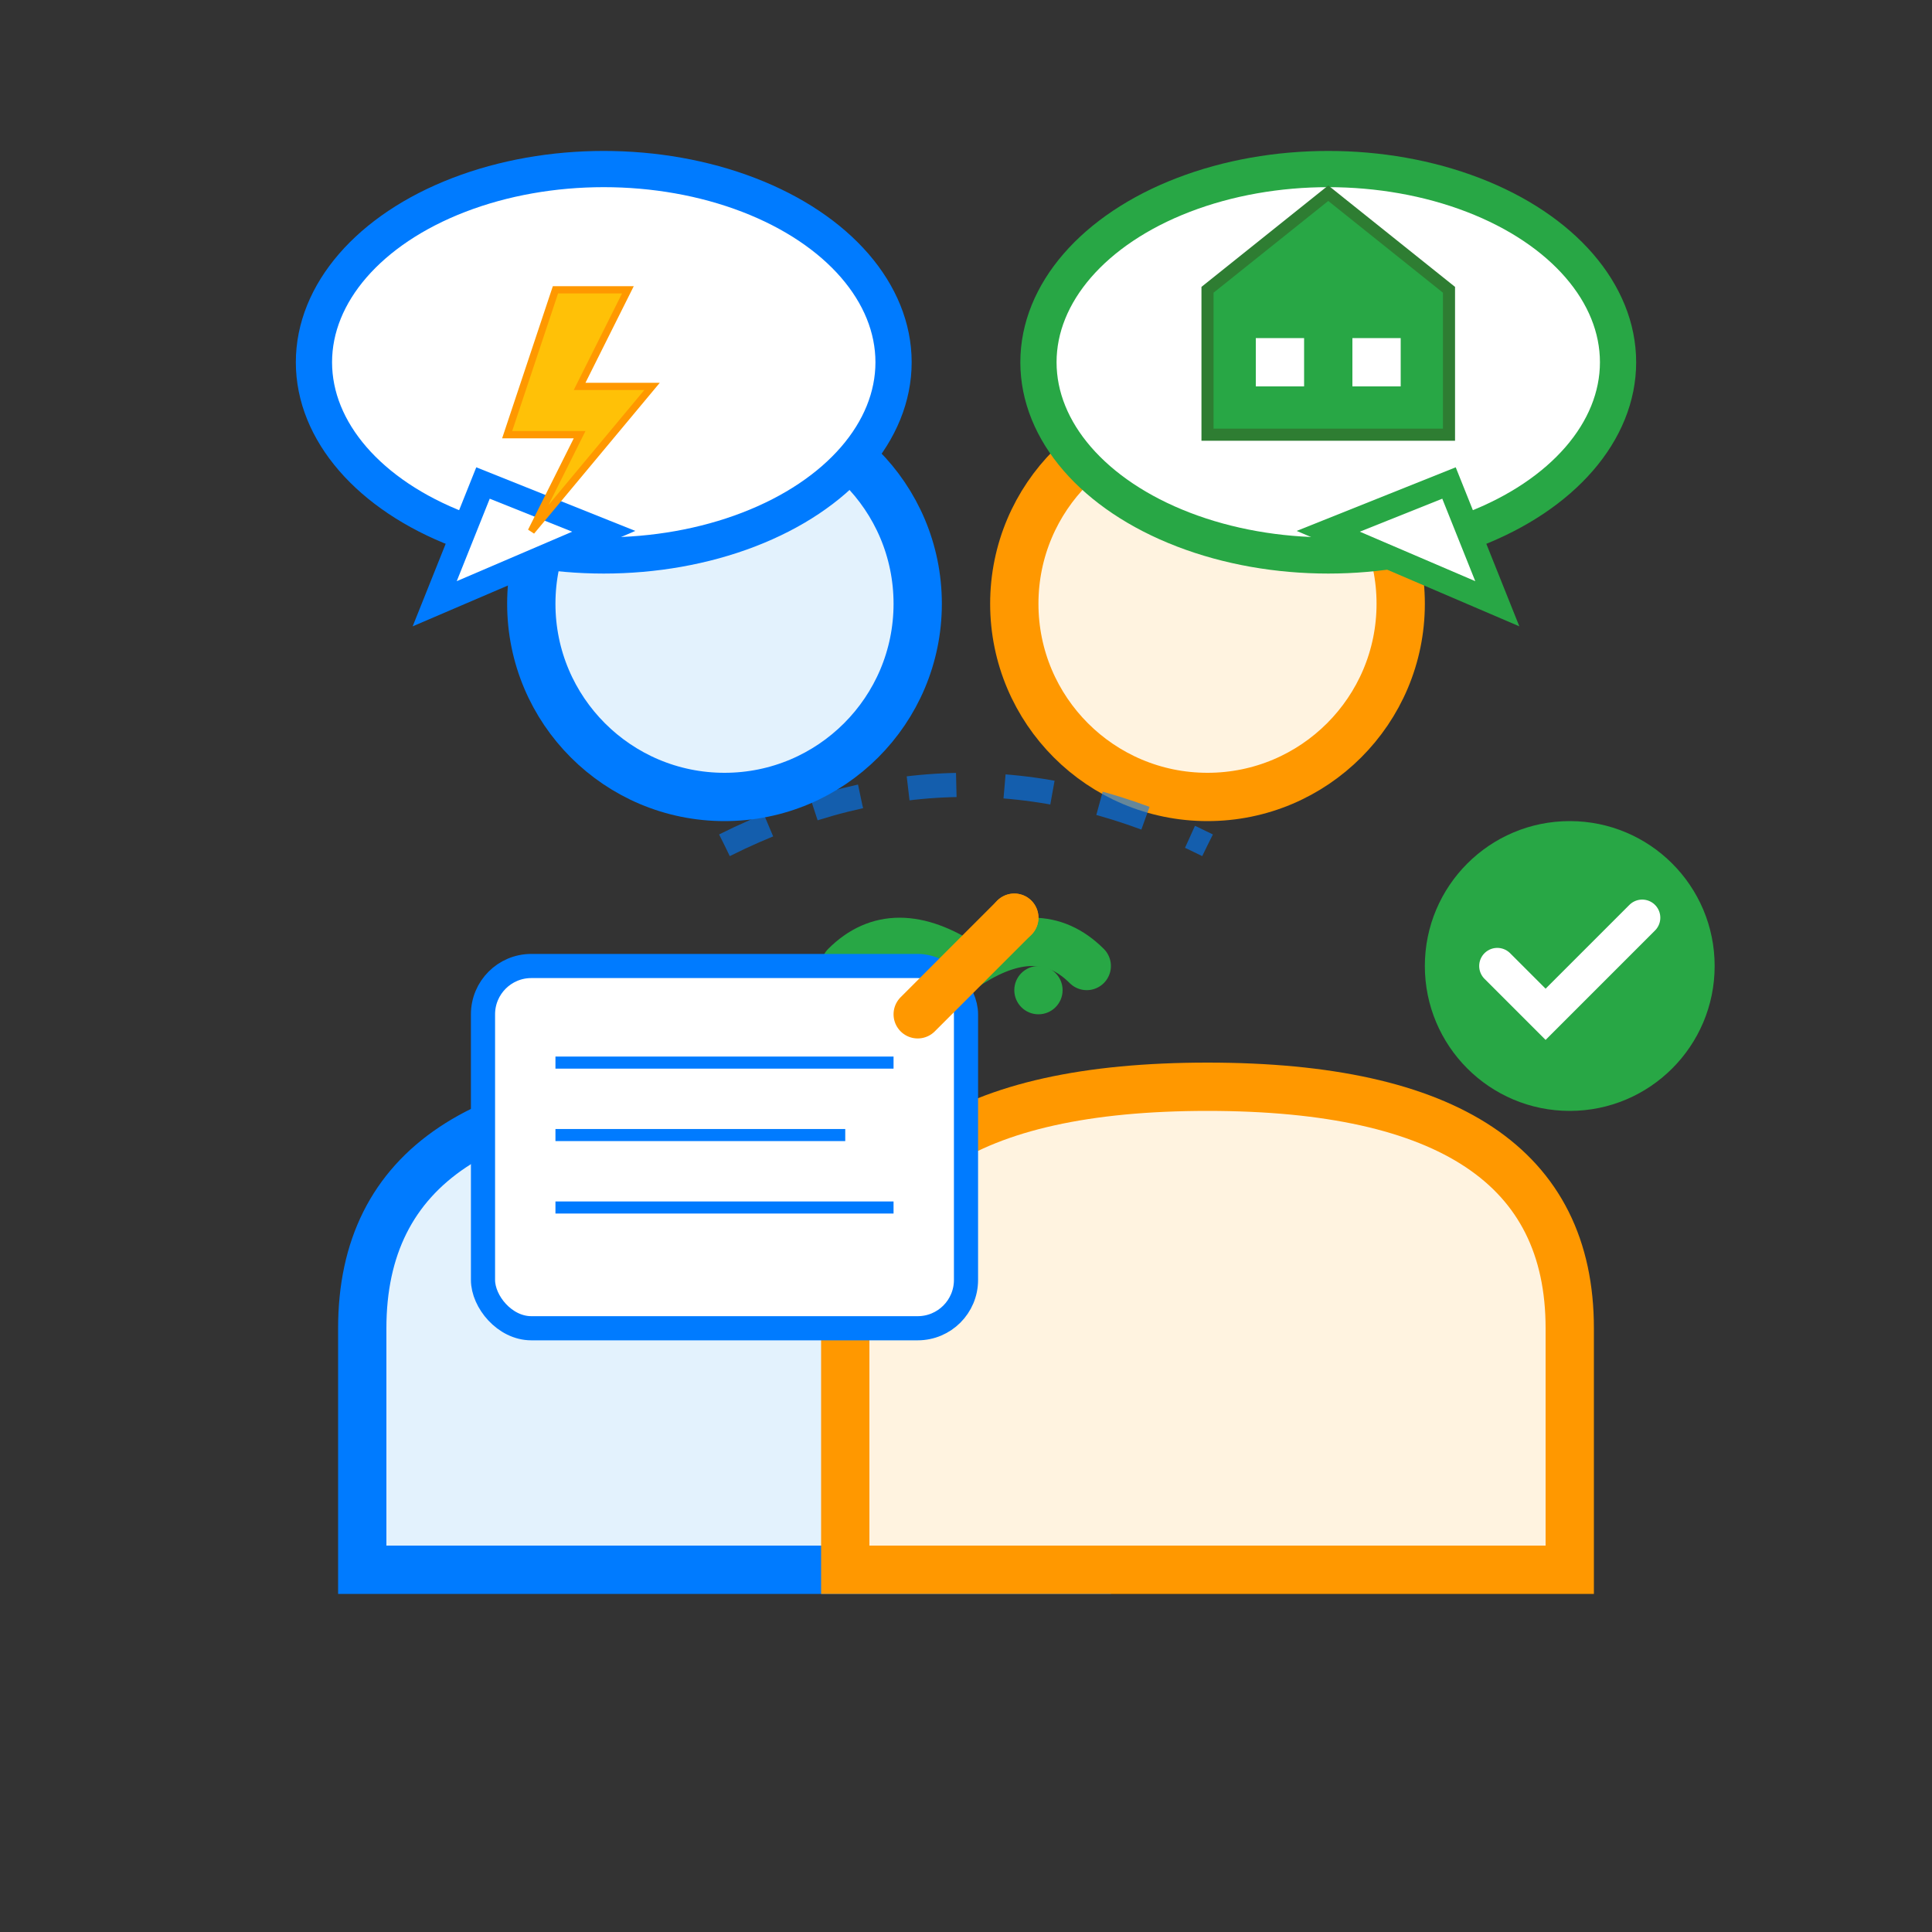 <svg width="80" height="80" viewBox="0 0 80 80" fill="none" xmlns="http://www.w3.org/2000/svg">
  <rect x="0" y="0" width="80" height="80" fill="#333333" stroke="none"/>
  <!-- Two People -->
  <!-- Person 1 -->
  <circle cx="30" cy="25" r="8" fill="#e3f2fd" stroke="#007bff" stroke-width="2"/>
  <path d="M15 55 Q15 45 30 45 Q45 45 45 55 L45 65 L15 65 Z" fill="#e3f2fd" stroke="#007bff" stroke-width="2"/>
  
  <!-- Person 2 -->
  <circle cx="50" cy="25" r="8" fill="#fff3e0" stroke="#ff9800" stroke-width="2"/>
  <path d="M35 55 Q35 45 50 45 Q65 45 65 55 L65 65 L35 65 Z" fill="#fff3e0" stroke="#ff9800" stroke-width="2"/>
  
  <!-- Speech Bubbles -->
  <ellipse cx="25" cy="15" rx="12" ry="8" fill="#ffffff" stroke="#007bff" stroke-width="1.5"/>
  <path d="M20 20 L18 25 L25 22 Z" fill="#ffffff" stroke="#007bff" stroke-width="1"/>
  
  <ellipse cx="55" cy="15" rx="12" ry="8" fill="#ffffff" stroke="#28a745" stroke-width="1.5"/>
  <path d="M60 20 L62 25 L55 22 Z" fill="#ffffff" stroke="#28a745" stroke-width="1"/>
  
  <!-- Speech Bubble Content -->
  <!-- Energy icon in first bubble -->
  <path d="M23 12 L21 18 L24 18 L22 22 L27 16 L24 16 L26 12 Z" fill="#ffc107" stroke="#ff9800" stroke-width="0.3"/>
  
  <!-- House icon in second bubble -->
  <path d="M50 12 L55 8 L60 12 L60 18 L50 18 Z" fill="#28a745" stroke="#2e7d32" stroke-width="0.5"/>
  <rect x="52" y="14" width="2" height="2" fill="#ffffff"/>
  <rect x="56" y="14" width="2" height="2" fill="#ffffff"/>
  
  <!-- Handshake -->
  <g transform="translate(35, 35)">
    <path d="M0 5 Q2 3 5 5 Q8 3 10 5" stroke="#28a745" stroke-width="2" stroke-linecap="round" fill="none"/>
    <circle cx="2" cy="6" r="1" fill="#28a745"/>
    <circle cx="8" cy="6" r="1" fill="#28a745"/>
  </g>
  
  <!-- Document/Contract -->
  <rect x="20" y="40" width="20" height="15" fill="#ffffff" stroke="#007bff" stroke-width="1" rx="2"/>
  <line x1="23" y1="44" x2="37" y2="44" stroke="#007bff" stroke-width="0.5"/>
  <line x1="23" y1="47" x2="35" y2="47" stroke="#007bff" stroke-width="0.5"/>
  <line x1="23" y1="50" x2="37" y2="50" stroke="#007bff" stroke-width="0.5"/>
  
  <!-- Pen -->
  <line x1="38" y1="42" x2="42" y2="38" stroke="#ff9800" stroke-width="2" stroke-linecap="round"/>
  <circle cx="42" cy="38" r="1" fill="#ff9800"/>
  
  <!-- Success Checkmark -->
  <circle cx="65" cy="40" r="6" fill="#28a745"/>
  <path d="M62 40 L64 42 L68 38" stroke="white" stroke-width="1.5" stroke-linecap="round" fill="none"/>
  
  <!-- Connection Lines -->
  <path d="M30 35 Q40 30 50 35" stroke="#007bff" stroke-width="1" stroke-dasharray="2,2" fill="none" opacity="0.6"/>
</svg>
